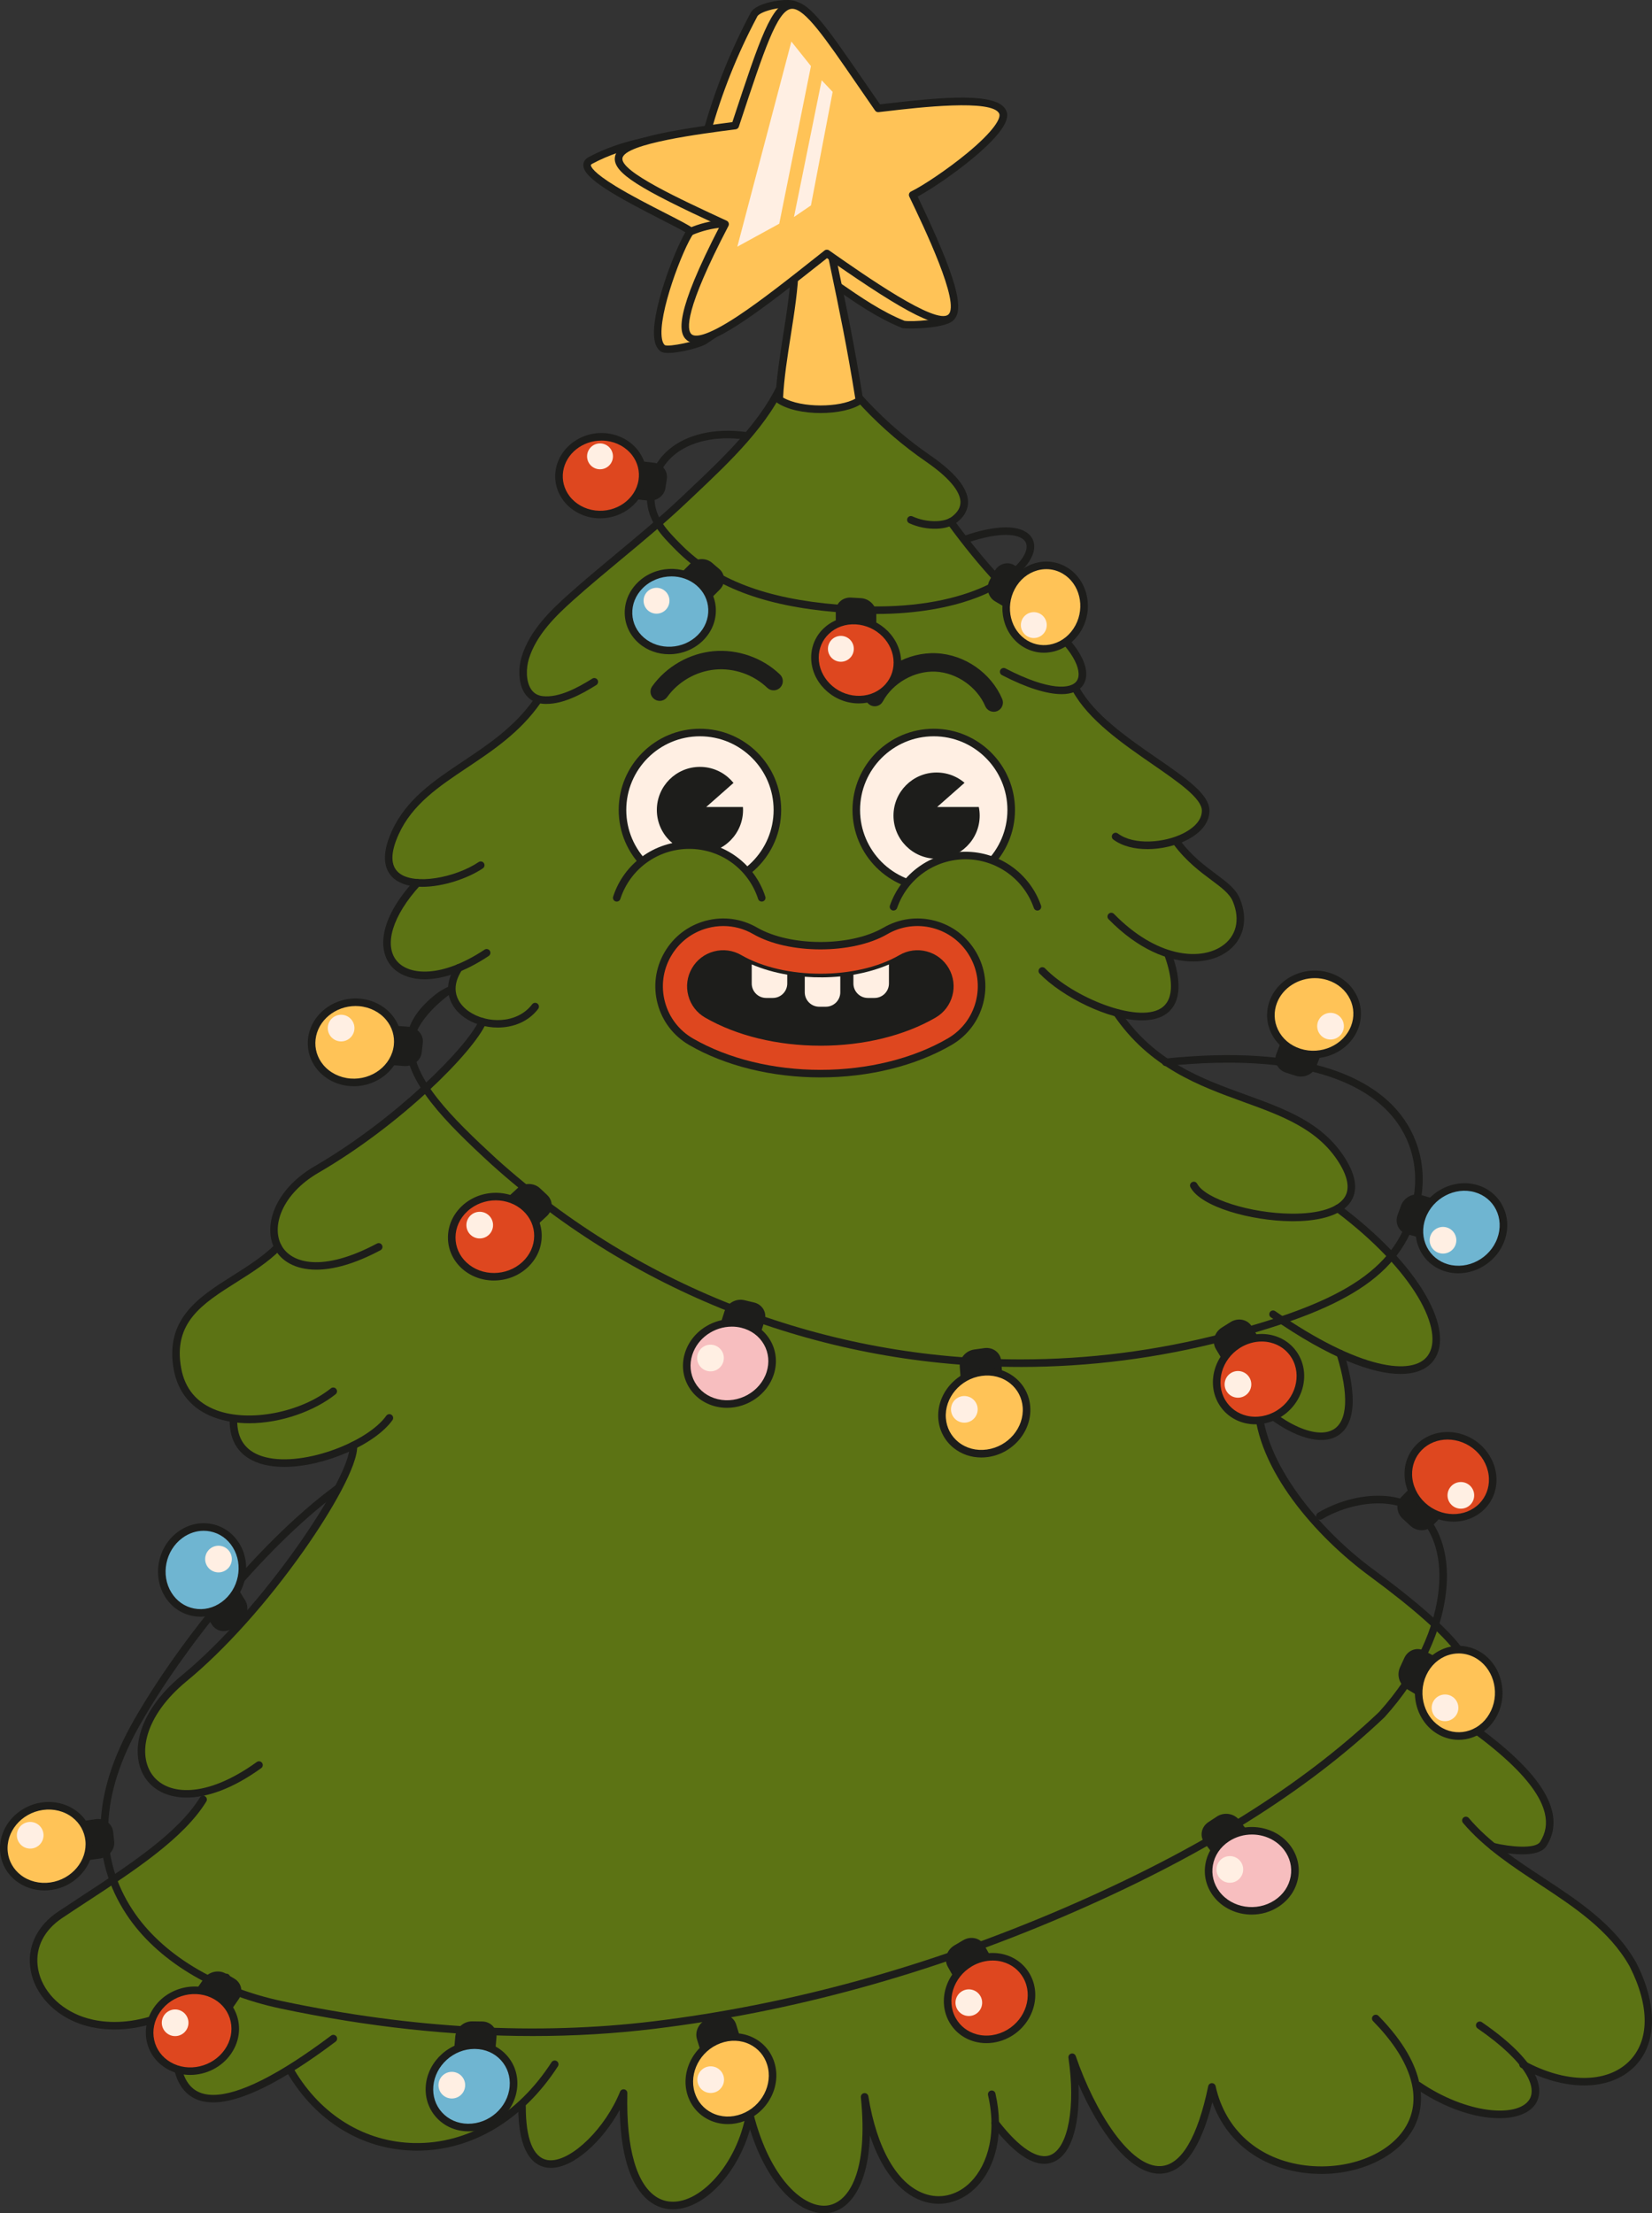 <?xml version="1.0" encoding="UTF-8"?>
<svg id="Calque_2" data-name="Calque 2" xmlns="http://www.w3.org/2000/svg" viewBox="0 0 982.36 1316.14">
  <rect x="0" y="0" width="982.36" height="1316.14" fill="#333333" stroke="none"/>
  <defs>
    <style>
      .cls-1 {
        fill: none;
      }

      .cls-1, .cls-2, .cls-3, .cls-4, .cls-5, .cls-6, .cls-7, .cls-8 {
        stroke-width: 0px;
      }

      .cls-2 {
        fill: #f7bebf;
      }

      .cls-3 {
        fill: #5c7314;
      }

      .cls-4 {
        fill: #6fb5d1;
      }

      .cls-5 {
        fill: #1d1d1b;
      }

      .cls-6 {
        fill: #de471f;
      }

      .cls-7 {
        fill: #ffefe3;
      }

      .cls-8 {
        fill: #ffc357;
      }
    </style>
  </defs>
  <g id="_ÎÓÈ_1" data-name="—ÎÓÈ_1">
    <g>
      <g>
        <path class="cls-3" d="m971.51,1167.97c-12.52-22.19-33.92-36.27-54.61-49.87-7.68-5.05-14.58-9.64-21.35-14.65-.63-.47-.86-1.3-.57-2.03.29-.73,1.05-1.16,1.82-1.06,3.1.41,5.95.63,8.49.63,4.66,0,10.67-.73,12.87-4.18,3.73-5.85,4.8-12.3,3.18-19.2-4.54-19.27-28.87-42.01-76.59-71.54-.68-.42-.98-1.25-.73-2,.25-.76,1.01-1.26,1.78-1.17,16.13,1.39,25.07-.64,27.36-6.21,4.11-10.03-15.19-30.86-57.37-61.91-28.09-20.68-62.43-57.81-66.76-94.41-.08-.7.27-1.38.89-1.71.62-.34,1.38-.26,1.92.19,12.04,10.01,24.37,15.75,33.83,15.75,3.16,0,5.94-.64,8.26-1.91,6.71-3.67,13.01-14.13,4.97-43.15-.18-.64.03-1.32.52-1.75.49-.43,1.2-.54,1.8-.29,12.25,5.2,22.86,7.84,31.53,7.84,8.55,0,14.96-2.61,18.52-7.54,10.6-14.68-4.33-50.41-52.9-87.73-.42-.32-.67-.82-.67-1.35,0-.53.24-1.03.65-1.36,1.71-1.35,3.05-2.89,4-4.58,3.3-5.87,2.03-13.56-3.76-22.86-13-20.87-34.96-28.84-58.21-37.28-25.52-9.26-51.91-18.84-72.3-45.77-.43-.57-.46-1.33-.09-1.94.37-.6,1.08-.92,1.77-.79,9.95,1.82,17.02.97,21.95-2.07,7.9-4.89,9.48-15.66,4.58-31.17-.19-.59-.04-1.23.38-1.69.42-.46,1.06-.64,1.66-.5,11.38,2.71,22.15,1.32,29.64-3.62,9.79-6.47,12.74-17.99,7.72-30.07-2.23-5.37-7.53-9.31-13.66-13.88-6.1-4.54-13.69-10.19-20.7-19.11-.33-.43-.45-.98-.31-1.5.14-.52.51-.95,1.01-1.15.97-.4,1.92-.82,2.82-1.27,8.15-4.09,12.64-9.77,12.64-16,0-8.79-13.37-18.02-30.29-29.7-17.36-11.99-37.03-25.57-46.48-42.05-.41-.71-.26-1.61.37-2.15.7-.6,1.26-1.25,1.72-1.99,5.17-8.29-4-23.87-21.81-37.05-16.86-12.48-34.96-31.72-53.78-57.18-.27-.37-.39-.83-.32-1.29.07-.45.32-.86.7-1.13.04-.03.3-.19.35-.22,4.13-3.24,6.12-6.95,5.99-11.07-.24-7.52-7.53-16.27-21.66-26.01-13.44-9.26-25.95-19.99-37.17-31.88-1.55-1.64-3.04-3.31-4.52-4.98-3.19-3.58-6.49-7.29-10.26-10.5-1.22-1.04-2.4-2.19-3.59-3.35-4.16-4.06-8.38-8.17-14.6-8.42h-.45c-9.49,0-15.88,11.9-15.95,12.02-10.21,25.32-33.94,47.73-54.87,67.49l-4.44,4.19c-12.31,11.67-25.57,22.69-38.4,33.35-9.62,7.99-19.46,16.17-28.83,24.55-10.8,9.66-22.72,21.24-27.37,36.33-1.86,6.03-2.07,14.65,1.62,20.28,1.06,1.62,2.47,2.93,4.17,3.88.43.24.73.65.84,1.13.11.48,0,.98-.29,1.38-11.78,16.3-27.09,26.53-41.9,36.41-17.13,11.44-33.31,22.24-41.75,40.82-5.47,12.05-5.21,21.09.77,26.15,2.2,1.86,5.14,3.17,8.73,3.9.6.12,1.09.55,1.29,1.12.2.58.08,1.21-.31,1.68-18.4,21.62-17.77,37.72-11.04,45.57,6.29,7.35,18.78,9.38,33.7,4.6.63-.21,1.33-.02,1.79.47.45.49.58,1.2.33,1.82-5.33,13.08,4.21,21.16,7.27,23.33,2.11,1.49,4.56,2.74,7.29,3.72.48.17.85.54,1.03,1.01.18.47.14,1-.1,1.44-9.52,17.27-49.64,57.54-97.25,85.19-22.49,13.06-29.06,33.1-23.84,45.32.28.66.12,1.42-.39,1.92-7.31,6.99-16.38,12.71-24.38,17.76-19.54,12.33-39.74,25.08-34.36,54.25,2.4,13.01,10.28,22.36,22.8,27.02,2.75,1.03,5.72,1.82,9.08,2.41.81.15,1.41.85,1.42,1.67.14,11.86,5.71,19.67,16.54,23.23,4.09,1.34,8.86,2.03,14.19,2.03,11.48,0,25.26-3.26,37.82-8.93.58-.26,1.26-.18,1.77.22.5.39.75,1.04.63,1.66-4.29,23.06-52.8,95.23-100,134-26.87,22.08-30.69,46.93-20.57,60.07,6.13,7.96,17.2,11.32,30.86,8.79.86-.16,1.7.35,1.96,1.18.26.83-.15,1.73-.95,2.08-.08.03-.21.1-.26.17-13.13,21.37-42.15,40.37-70.23,58.76l-.31.2c-4.88,3.2-9.7,6.35-14.35,9.48-11.3,7.57-17.07,18.77-15.85,30.71,1.41,13.74,11.55,26.06,26.47,32.14,4.53,1.85,12.04,4.05,22.05,4.05,11.13,0,22.82-2.74,34.74-8.15.57-.25,1.24-.18,1.74.19.5.38.76.99.67,1.61-3.62,25.86-.16,41.29,10.58,47.18,10.9,5.97,29.46,1.19,54.61-14.01.39-.24.86-.31,1.31-.2.44.11.83.39,1.06.79,16.58,27.77,43.39,44.03,73.54,44.62,21.76.38,42.84-7.43,60.77-22.64.51-.43,1.21-.53,1.81-.26.6.27,1,.86,1.02,1.53.5,18.73,5.63,29.57,14.86,31.37,13.49,2.62,32.07-14.88,42.24-33.33.37-.68,1.15-1.03,1.92-.84.75.18,1.29.85,1.31,1.63.69,30.14,8.32,49.93,21.49,55.71,9.69,4.25,21.61.63,32.48-9.83,8.98-8.65,16.11-21.04,20.06-34.89.21-.73.87-1.24,1.63-1.25h.02c.75,0,1.42.49,1.64,1.21,11.34,36.43,31.73,51.02,45.53,48.59,13.16-2.31,21.56-18.87,22.47-44.3.03-.83.65-1.52,1.48-1.64.81-.11,1.61.37,1.87,1.16,7.07,21.41,18.64,35.11,32.59,38.58,11.45,2.85,23.07-1.77,31.08-12.37,3.78-5,8.5-13.76,9.58-27.08.06-.69.52-1.29,1.19-1.5.66-.21,1.39,0,1.84.53,12.19,14.4,22.52,19.93,30.69,16.45,9.56-4.08,14.7-20.71,13.74-44.49-.03-.83.53-1.56,1.33-1.75.82-.18,1.63.23,1.96.99,11.24,25.97,29.66,53.37,47.6,52.11,12.37-.78,22.03-14.64,28.71-41.21.18-.73.83-1.26,1.59-1.3.8,0,1.45.43,1.7,1.14,8.18,22.9,27.7,37.83,53.55,40.96,3.17.39,6.41.58,9.61.58,24.21,0,45.92-11.03,54.01-27.45,2.01-4.08,4.24-10.8,3.41-19.61-.06-.65.26-1.29.82-1.63.56-.35,1.26-.34,1.82.02,15.39,9.88,32.07,15.54,45.77,15.54,9.45,0,16.75-2.74,20.03-7.52,2-2.92,3.57-8.08-.34-16.03-.32-.65-.2-1.42.3-1.94.5-.52,1.26-.67,1.93-.4,9.77,4.19,19.65,6.41,28.56,6.41,11.62,0,21.45-3.59,28.43-10.37,13.24-12.89,13.66-35.35,1.1-60.07Z"/>
        <g>
          <path class="cls-5" d="m325.01,418.6c-.94,0-1.87-.05-2.8-.15-4.34-.49-7.86-2.62-10.19-6.17-4-6.1-3.8-15.31-1.83-21.73,4.77-15.52,16.88-27.29,27.86-37.1,9.44-8.44,19.33-16.65,28.89-24.6,12.81-10.64,26.05-21.64,38.31-33.27,1.46-1.38,2.94-2.78,4.44-4.2,20.8-19.64,44.38-41.9,54.52-67.02.03-.08.07-.15.1-.22.29-.54,7.17-13.14,17.88-12.72,6.88.27,11.53,4.81,15.64,8.82,1.23,1.2,2.39,2.33,3.59,3.35,3.85,3.27,7.19,7.03,10.43,10.66,1.46,1.63,2.96,3.32,4.49,4.94,11.15,11.81,23.56,22.46,36.89,31.65,14.6,10.06,22.14,19.26,22.4,27.36.15,4.69-2.06,8.87-6.57,12.42-2.97,2.34-7.01,3.62-11.99,3.79-5.6.19-11.25-.93-16.35-3.25-1.13-.51-1.63-1.85-1.12-2.98.52-1.13,1.85-1.63,2.98-1.12,4.47,2.03,9.43,3.02,14.33,2.85,4.01-.14,7.16-1.09,9.36-2.83,3.37-2.66,4.96-5.52,4.86-8.74-.15-4.53-3.81-12.33-20.45-23.8-13.6-9.37-26.25-20.22-37.61-32.27-1.57-1.67-3.1-3.38-4.58-5.04-3.28-3.68-6.37-7.15-9.98-10.23-1.32-1.12-2.59-2.36-3.82-3.56-3.86-3.77-7.52-7.34-12.67-7.54-7.51-.3-13.09,9.2-13.69,10.26-10.53,25.98-34.44,48.56-55.55,68.48-1.5,1.42-2.98,2.81-4.44,4.19-12.36,11.73-25.66,22.78-38.53,33.46-9.53,7.92-19.39,16.11-28.77,24.49-10.52,9.41-22.12,20.66-26.56,35.07-1.61,5.24-1.89,13.08,1.29,17.94,1.59,2.43,3.92,3.83,6.92,4.17,9.68,1.08,20.86-4.99,29.51-10.41,1.05-.66,2.44-.34,3.1.71.66,1.05.34,2.44-.71,3.1-8.5,5.32-19.33,11.22-29.6,11.22Z"/>
          <path class="cls-5" d="m251.06,527.36c-6.68,0-12.72-1.44-16.86-4.95-4.62-3.91-8.58-11.97-1.22-28.16,8.64-19.02,25.02-29.96,42.35-41.54,15.14-10.11,30.79-20.56,42.4-37.23.71-1.02,2.11-1.27,3.13-.56,1.02.71,1.27,2.11.56,3.13-12.1,17.36-28.11,28.06-43.59,38.4-16.79,11.21-32.64,21.8-40.75,39.66-4.97,10.94-4.96,18.64.03,22.87,9.07,7.68,33.7,2.94,47.5-6.34,1.03-.69,2.43-.42,3.12.61.69,1.03.42,2.43-.61,3.12-8.88,5.97-23.6,10.99-36.06,10.99Z"/>
          <path class="cls-5" d="m252.52,582.32c-8.92,0-15.75-3.03-19.86-7.83-7.68-8.97-8.07-27.08,13.86-51.02.84-.92,2.26-.98,3.18-.14.92.84.98,2.26.14,3.18-16.43,17.94-21.83,35.63-13.76,45.06,7.3,8.52,26.7,10.01,52.04-6.85,1.03-.69,2.43-.41,3.12.63.69,1.03.41,2.43-.63,3.12-14.84,9.88-27.85,13.86-38.09,13.86Z"/>
          <path class="cls-5" d="m295.98,611.04c-7.25,0-14.46-2.17-19.94-6.06-8.32-5.9-14.01-17.07-5.02-30.72.68-1.04,2.08-1.32,3.12-.64,1.04.68,1.32,2.08.64,3.12-8.85,13.43-.25,21.66,3.86,24.57,10.65,7.55,28.8,7.73,37.8-4.09.75-.99,2.17-1.18,3.15-.43.99.75,1.18,2.16.43,3.15-5.86,7.7-14.98,11.1-24.04,11.1Z"/>
          <path class="cls-5" d="m188.07,755.01c-12.67,0-20.76-5.3-24.54-12.08-7.39-13.27-.58-35.4,23.62-49.45,48.06-27.92,90.66-70.72,97.74-86.78.5-1.14,1.83-1.65,2.97-1.15,1.14.5,1.65,1.83,1.15,2.97-7.5,16.99-50.03,60.05-99.6,88.85-21.8,12.66-28.28,32-21.95,43.37,5.73,10.3,24.02,16.15,56.67-1.25,1.1-.58,2.46-.17,3.04.93.58,1.1.17,2.46-.93,3.04-15.59,8.31-28.28,11.55-38.18,11.55Z"/>
          <path class="cls-5" d="m148.18,846.34c-7.29,0-14.43-1.08-20.95-3.51-13.11-4.89-21.37-14.68-23.89-28.31-5.58-30.31,15.12-43.37,35.13-56.01,8.82-5.57,17.95-11.33,25.24-18.61.88-.88,2.3-.88,3.18,0,.88.88.88,2.3,0,3.18-7.65,7.64-16.99,13.54-26.02,19.24-20.46,12.92-38.14,24.07-33.11,51.39,2.24,12.16,9.32,20.55,21.03,24.91,19.44,7.25,49.93,1.4,67.96-13.04.97-.78,2.39-.62,3.16.35.78.97.62,2.39-.35,3.16-12.33,9.88-32.35,17.25-51.4,17.25Z"/>
          <path class="cls-5" d="m169.06,872.29c-5.3,0-10.3-.66-14.73-2.11-11.83-3.88-17.98-12.84-17.77-25.9.02-1.24,1.06-2.23,2.29-2.21,1.24.02,2.23,1.04,2.21,2.29-.18,11.05,4.76,18.3,14.67,21.55,22.26,7.31,62.45-7.85,73.97-24.03.72-1.01,2.13-1.25,3.14-.53,1.01.72,1.25,2.13.53,3.14-10.2,14.34-40.32,27.8-64.31,27.81Z"/>
          <path class="cls-5" d="m110.97,1068.93c-10.64,0-18.76-3.99-23.62-10.3-10.62-13.79-6.87-39.67,20.84-62.43,48.45-39.79,100.86-118.47,99.71-136.51-.08-1.24.86-2.31,2.1-2.39,1.25-.08,2.31.86,2.39,2.1.76,11.84-15.84,40.04-31.62,62.48-21.73,30.89-47.14,59.24-69.72,77.79-25.5,20.95-29.43,44.13-20.13,56.21,8.98,11.67,31.56,13.69,61.77-8.09,1.01-.73,2.41-.5,3.14.51.73,1.01.5,2.41-.51,3.14-17.27,12.45-32.4,17.48-44.35,17.48Z"/>
          <path class="cls-5" d="m68.09,1206.86c-10.29,0-18.02-2.27-22.69-4.18-15.5-6.32-26.05-19.17-27.52-33.55-1.29-12.59,4.76-24.37,16.6-32.3,4.76-3.19,9.57-6.34,14.66-9.68,27.92-18.28,56.79-37.19,69.72-58.23.65-1.06,2.04-1.39,3.09-.74,1.06.65,1.39,2.04.74,3.09-13.46,21.9-42.75,41.09-71.09,59.64-5.08,3.33-9.89,6.47-14.62,9.65-10.56,7.08-15.76,17.07-14.63,28.11,1.3,12.72,10.78,24.15,24.74,29.84,11.49,4.68,42.87,11.68,86.07-24.35.95-.8,2.37-.67,3.17.29.8.95.67,2.37-.29,3.17-27.88,23.25-51.28,29.23-67.96,29.23Z"/>
          <path class="cls-5" d="m126.73,1250.2c-4.84,0-8.99-1.04-12.45-3.13-11.44-6.92-14.75-24.17-10.1-52.73.2-1.23,1.35-2.06,2.58-1.86,1.23.2,2.06,1.36,1.86,2.58-4.26,26.18-1.57,42.38,7.99,48.16,2.78,1.68,6.2,2.52,10.22,2.52,15.2,0,39.04-11.95,70.04-35.26.99-.75,2.4-.55,3.15.45.75.99.55,2.4-.45,3.15-31.98,24.04-56.38,36.12-72.85,36.13Z"/>
          <path class="cls-5" d="m248.02,1278.9c-.57,0-1.14,0-1.71-.02-30.91-.6-58.31-17.29-75.19-45.79-.63-1.07-.28-2.45.79-3.08,1.07-.63,2.45-.28,3.08.79,16.06,27.13,42.09,43.01,71.4,43.58,31.71.61,61.45-16.9,81.58-48.06.67-1.04,2.07-1.34,3.11-.67,1.04.67,1.34,2.07.67,3.11-20.63,31.94-51.07,50.14-83.73,50.14Z"/>
          <path class="cls-5" d="m400.17,1313.79c-4.02,0-7.85-1.01-11.35-3.03-9.05-5.23-19.51-19.28-20.28-56.12-10.08,18.3-27.15,34.49-40.95,34.5-1.06,0-2.11-.1-3.13-.29-7.46-1.45-16.34-8.92-16.3-36.25,0-1.24,1.01-2.25,2.25-2.25h0c1.24,0,2.25,1.01,2.25,2.25-.03,19.2,4.34,30.21,12.66,31.83.71.14,1.44.2,2.2.2,12.82,0,32.46-19.14,41.2-40.81.41-1.01,1.48-1.58,2.54-1.36,1.07.22,1.82,1.17,1.79,2.26-.79,32.91,5.6,54.98,18,62.15,6.54,3.78,14.72,3.08,23.02-1.97,16.39-9.96,32.25-36.14,30.83-66.89-.06-1.24.9-2.29,2.14-2.35,1.23-.06,2.29.9,2.35,2.14,1.49,32.5-15.47,60.29-32.99,70.94-5.52,3.36-11.05,5.05-16.26,5.05Z"/>
          <path class="cls-5" d="m489.97,1316.14c-16.27,0-36.49-19.12-46.33-58.24-.3-1.21.43-2.43,1.63-2.73,1.21-.3,2.43.43,2.73,1.63,9.77,38.84,30.29,57.13,44.63,54.61,12.26-2.15,23.77-20.17,19.28-64.26-.12-1.21.74-2.3,1.95-2.46,1.21-.16,2.32.67,2.51,1.88,4.97,31.04,17.12,52.15,33.34,57.93,8.99,3.2,18.49,1.17,26.06-5.58,9.62-8.57,17.76-27,11.76-53.04-.28-1.21.48-2.42,1.69-2.7,1.21-.28,2.42.48,2.7,1.69,5.39,23.39.35,45.39-13.15,57.41-8.84,7.87-19.98,10.22-30.57,6.45-13.37-4.76-24.15-18.56-30.91-38.97-1.06,30.62-12.23,44.03-23.88,46.08-1.12.2-2.27.3-3.44.3Z"/>
          <path class="cls-5" d="m785.69,1292.73c-3.24,0-6.53-.19-9.82-.59-26.64-3.23-46.63-18.74-54.96-42.12-6.88,27.41-17.05,41.71-30.26,42.54-.39.02-.78.04-1.17.04-17.79,0-36.04-25.26-48.14-53.22.87,21.35-3.11,41.22-14.77,46.19-9.85,4.2-22.14-3.08-36.52-21.66-.76-.98-.58-2.4.4-3.16s2.4-.58,3.16.4c12.6,16.28,23.68,23.48,31.2,20.28,10.42-4.44,14.84-28.73,10.53-57.74-.17-1.15.56-2.24,1.69-2.52,1.13-.28,2.28.36,2.66,1.46,11.43,33.38,32.53,66.57,50.68,65.44,12.08-.76,21.8-17.19,28.09-47.53.22-1.04,1.13-1.79,2.19-1.79,1.08,0,1.98.73,2.21,1.77,5.75,26.16,25.77,43.8,53.55,47.17,26.41,3.2,51.97-7.45,60.77-25.33,8.33-16.91.99-38.39-20.69-60.48-.87-.89-.86-2.31.03-3.18.89-.87,2.31-.86,3.18.03,31.19,31.79,26.87,54.76,21.51,65.62-8.5,17.26-30.95,28.4-55.54,28.4Z"/>
          <path class="cls-5" d="m891.51,1259.6c-13.66,0-31.61-5.41-49.51-17.6-1.03-.7-1.29-2.1-.59-3.13.7-1.03,2.1-1.29,3.13-.59,27.61,18.8,57.45,21.08,64.7,10.51,4.83-7.05-.67-21.93-30.6-42.59-1.02-.71-1.28-2.11-.57-3.13.71-1.02,2.11-1.28,3.13-.57,39.96,27.59,35.52,43.34,31.75,48.84-3.65,5.33-11.38,8.27-21.44,8.27Z"/>
          <path class="cls-5" d="m941.98,1240.12c-11.58,0-24.52-3.49-37.39-10.47-1.09-.59-1.5-1.96-.9-3.05.59-1.09,1.96-1.5,3.05-.9,24.2,13.14,48.43,13.28,61.72.34,12.51-12.18,12.73-32.86.59-56.75-12.14-21.54-33.26-35.43-53.68-48.86-16.14-10.62-32.83-21.6-45.4-36.43-.8-.95-.69-2.37.26-3.17.95-.8,2.37-.69,3.17.26,12.15,14.34,28.56,25.14,44.44,35.58,20.87,13.73,42.45,27.92,55.17,50.5,12.95,25.47,12.4,48.66-1.42,62.1-7.43,7.23-17.82,10.86-29.62,10.86Z"/>
          <path class="cls-5" d="m905.29,1102.69c-7.57,0-15.57-1.78-18.03-2.38-1.21-.29-1.95-1.51-1.66-2.72.29-1.21,1.5-1.95,2.72-1.66,9.74,2.35,24.71,3.71,27.49-.64,3.36-5.26,4.28-10.84,2.81-17.06-4.55-19.31-32.07-43.9-84.14-75.16-.92-.55-1.32-1.67-.96-2.68.36-1.01,1.38-1.63,2.44-1.47,27.33,3.93,33.41-.38,34.61-3.3,1.61-3.94-.66-17.54-56.44-58.6-30.85-22.71-67.26-63.11-68.33-102.23-.03-1.24.95-2.28,2.19-2.31,1.27-.04,2.28.95,2.31,2.19.96,35.09,34.09,74.88,66.5,98.73,19.82,14.59,34.82,27.12,44.59,37.27,11.46,11.9,15.83,20.62,13.35,26.66-2.61,6.38-11.95,8.74-29.13,7.26,48.1,29.76,72.76,52.94,77.4,72.62,1.73,7.36.59,14.26-3.4,20.51-2.44,3.83-8.24,4.97-14.31,4.97Z"/>
          <path class="cls-5" d="m785.66,856.29c-14.11,0-33.78-11.89-50.03-31.23-.8-.95-.68-2.37.28-3.17.95-.8,2.37-.68,3.17.28,18.49,22.02,42,34.34,53.51,28.06,8.88-4.85,9.69-20.68,2.27-44.58-.37-1.19.3-2.45,1.48-2.82,1.19-.37,2.45.3,2.82,1.48,10.4,33.54,3.34,45.63-4.42,49.87-2.62,1.43-5.69,2.12-9.08,2.12Z"/>
          <path class="cls-5" d="m768.86,726.21c-.35,0-.68,0-1.01,0-23.85-.24-53.63-8.4-59.94-20.18-.59-1.1-.18-2.46.92-3.05,1.1-.59,2.46-.18,3.05.92,4.87,9.08,31.57,17.57,56.02,17.81,16.57.17,28.24-3.59,32.01-10.31,2.76-4.91,1.52-11.65-3.7-20.02-12.48-20.05-34.01-27.86-56.8-36.13-26.19-9.5-55.88-20.28-77.14-51.65-.7-1.03-.43-2.43.6-3.12,1.03-.7,2.43-.43,3.12.6,20.44,30.17,48.15,40.22,74.94,49.95,23.54,8.54,45.78,16.61,59.08,37.98,6.15,9.87,7.43,18.15,3.8,24.6-6.11,10.87-24.09,12.61-34.96,12.61Z"/>
          <path class="cls-5" d="m832.74,817.03c-16.31,0-41.55-9.04-77.01-33.66-1.02-.71-1.27-2.11-.56-3.13.71-1.02,2.11-1.27,3.13-.56,50.52,35.08,81.96,38.58,90.71,26.47,10.26-14.2-7.43-50.17-54.8-85.77-.99-.75-1.19-2.16-.45-3.15.75-.99,2.16-1.19,3.15-.45,23.2,17.44,40.77,35.86,50.8,53.28,9.42,16.35,11.17,30.1,4.95,38.72-3.64,5.04-10.19,8.25-19.91,8.25Z"/>
          <path class="cls-5" d="m631.23,412.77c-8.78,0-20.98-3.82-35.42-11.31-1.1-.57-1.53-1.93-.96-3.03.57-1.1,1.93-1.53,3.03-.96,26.23,13.62,39.31,12.41,42.54,7.24,3.72-5.95-3.16-20.05-21.11-33.33-17.55-12.99-36.33-33.09-55.82-59.73-.73-1-.52-2.41.49-3.14,1-.73,2.41-.52,3.14.49,19.22,26.28,37.68,46.05,54.87,58.77,18.84,13.95,27.99,30.12,22.25,39.33-2.38,3.8-6.85,5.68-13.01,5.68Z"/>
          <path class="cls-5" d="m682.26,504.93c-7.56,0-14.87-1.71-20.21-5.68-1-.74-1.2-2.15-.46-3.15.74-1,2.15-1.2,3.15-.46,9.64,7.17,27.67,5.55,38.85-.06,4.15-2.08,11.1-6.61,11.1-13.51,0-7.33-14.13-17.08-29.09-27.41-17.95-12.39-38.29-26.43-47.82-43.84-.6-1.09-.2-2.46.89-3.05,1.09-.6,2.46-.2,3.05.89,9.02,16.47,28.9,30.19,46.43,42.3,17.34,11.97,31.04,21.43,31.04,31.12,0,6.9-4.82,13.13-13.58,17.53-6.59,3.31-15.11,5.33-23.34,5.33Z"/>
          <path class="cls-5" d="m709.59,571.77c-14.56,0-32.73-7.1-50.39-25.17-.87-.89-.85-2.31.04-3.18.89-.87,2.31-.85,3.18.04,25.13,25.7,50.79,28,64,19.27,8.73-5.77,11.23-15.74,6.69-26.67-1.94-4.66-6.71-8.22-12.76-12.72-6.64-4.94-14.9-11.09-22.41-21.12-.75-.99-.54-2.4.45-3.15,1-.75,2.41-.54,3.15.45,7.12,9.5,14.75,15.19,21.49,20.2,6.34,4.72,11.82,8.8,14.23,14.6,5.36,12.89,2.15,25.21-8.36,32.15-5.05,3.34-11.69,5.29-19.31,5.29Z"/>
          <path class="cls-5" d="m678.99,606.77c-19.68,0-47.45-14.06-60.79-27.81-.87-.89-.84-2.32.05-3.18.89-.87,2.32-.84,3.18.05,16.84,17.35,54.64,32.6,68.79,23.84,9.02-5.58,6.36-19.71,2.54-30.58-.41-1.17.2-2.46,1.38-2.87,1.17-.41,2.46.2,2.87,1.38,7.92,22.51,1.97,31.95-4.41,35.9-3.67,2.27-8.35,3.27-13.6,3.27Z"/>
        </g>
      </g>
      <g>
        <g>
          <g>
            <path class="cls-8" d="m473.18,3.27c-3.73-2.74-23.02.38-25.02,5.81-11.84,22.28-21.18,45.7-27.83,69.77-23.97,2.43-48.44,5.4-69.31,16.6-13.95,7.93,52.33,36.27,59.57,42.03-6.93,9.84-27.22,62.32-16.38,69.71,3.7,1.96,20.99-2.26,24.49-4.51,23.9-15.41,34.15-30.08,56.13-47.78,21.18,12.11,39.79,29.03,62.42,38.07,4.59.78,25.99-.5,28.2-4.31,2.09-3.62-76.19-166.73-92.28-185.38Z"/>
            <path class="cls-5" d="m397.45,209.9c-1.82,0-3.32-.22-4.28-.73-.07-.04-.14-.08-.21-.13-1.91-1.31-3.17-3.56-3.74-6.69-2.8-15.45,11.6-52.67,18.32-64.22-2.81-1.69-8.08-4.39-13.99-7.41-26.34-13.48-46.51-24.42-46.69-32.4-.03-1.14.34-3.29,3.06-4.84,20.37-10.93,43.17-14.11,68.66-16.73,6.64-23.63,15.9-46.71,27.53-68.62,1.04-2.56,4.22-4.66,9.45-6.23,5.76-1.74,15.44-3.02,18.95-.45.14.1.26.22.37.34,10.54,12.22,43.44,78.72,53.28,98.81,10.49,21.44,20.73,43.03,28.08,59.24,12.52,27.6,11.92,28.63,11.17,29.92-3.32,5.75-27.42,5.94-30.52,5.4-.16-.03-.31-.07-.46-.13-14.23-5.68-27.01-14.51-39.37-23.04-7.12-4.92-14.47-9.99-22-14.39-8.14,6.64-14.66,12.86-20.99,18.89-10.08,9.61-19.6,18.69-34.14,28.06-2.95,1.9-15.23,5.33-22.48,5.33Zm-2.07-4.65c2.82,1.18,18.8-2.33,22.11-4.46,14.18-9.14,23.55-18.08,33.47-27.54,6.7-6.38,13.62-12.99,22.47-20.11.72-.58,1.72-.66,2.53-.2,8.17,4.67,16.04,10.11,23.66,15.37,12.09,8.35,24.58,16.97,38.25,22.47,5.18.76,21.86-.77,25.25-2.95-1.64-6.2-17.55-41.53-40.23-87.75-24.82-50.59-44.37-86.9-51.2-95.09-1.53-.75-8.21-.77-14.82,1.23-4.66,1.4-6.33,2.95-6.59,3.64-.04.1-.08.19-.13.28-11.75,22.11-21.05,45.43-27.64,69.31-.25.89-1.02,1.55-1.94,1.64-25.63,2.59-48.47,5.61-68.47,16.34-.74.42-.74.71-.74.8.02.83,1.14,4.19,14.83,12.55,8.98,5.48,20.3,11.28,29.4,15.93,8.29,4.24,14.28,7.31,16.41,9,.93.74,1.12,2.08.44,3.06-6.35,9.02-21.42,48.34-18.8,62.78.23,1.26.71,2.91,1.74,3.7Z"/>
          </g>
          <g>
            <path class="cls-8" d="m463.38,237.66c12.01,8,38.67,7.04,47.69.52-5.57-35.1-10.73-58.78-17.2-89.79-.51-2.45-1.11-5.04-2.97-6.85-3.89-3.81-11.34-1.88-14.6,2.41s-3.51,9.88-3.64,15.12c-.63,24.53-8.35,54.06-9.28,78.58Z"/>
            <path class="cls-5" d="m487.92,245.62c-9.6,0-19.49-1.9-25.79-6.09-.65-.43-1.03-1.18-1-1.96.46-12.09,2.57-25.54,4.62-38.55,2.13-13.56,4.34-27.58,4.66-40,.13-5.09.29-11.41,4.1-16.43,2.27-2.99,6.11-5.02,10.04-5.31,3.13-.23,5.95.71,7.93,2.65,2.42,2.37,3.1,5.62,3.59,8l1.98,9.45c5.5,26.26,10.25,48.94,15.24,80.44.13.84-.22,1.68-.9,2.18-4.98,3.6-14.57,5.62-24.47,5.62Zm-22.24-9.18c11.08,6.39,33.87,5.85,42.93.64-4.9-30.64-9.57-52.98-14.97-78.78l-1.98-9.46c-.49-2.35-1-4.39-2.34-5.7-1.34-1.31-3.16-1.47-4.45-1.38-2.59.19-5.32,1.61-6.78,3.54-2.71,3.57-3.05,8.37-3.19,13.82-.32,12.71-2.55,26.88-4.71,40.58-1.95,12.41-3.97,25.22-4.52,36.72Z"/>
          </g>
          <g>
            <path class="cls-8" d="m522.22,64.44c-55.87-80.44-52.96-86.85-85.02,10.23-97.21,12.41-85.69,21.79-6.03,58.63-59.51,114.05,5.6,60.92,60.53,17.42,81.23,56.85,95.61,57.94,51.03-34.82,13.32-6.41,58.71-38.45,53.46-49.37-5.25-10.91-51.45-4.65-73.98-2.09Z"/>
            <path class="cls-5" d="m413.89,204.03c-2.21,0-4.04-.57-5.48-1.76-5.06-4.19-7.34-15.72,19.68-67.92-47.29-21.92-63.88-31.52-62.42-40.98,1.38-8.95,19.04-14.22,69.83-20.75l.47-1.42C452.04,22.54,458.69,2.4,469.79.82c10.34-1.48,20.74,13.64,43.52,46.76,3.1,4.51,6.42,9.34,9.98,14.47,1.18-.14,2.41-.28,3.69-.43,34.6-4.04,66.08-6.78,71.24,3.93,1.05,2.18,4.24,8.82-20.37,29.09-11.26,9.27-24.71,18.26-32.15,22.26,22.67,47.39,28.39,67.4,21.1,73.59-7.53,6.39-25.82-2.6-75.02-36.97l-2.39,1.89c-36.31,28.77-62.46,48.62-75.5,48.62ZM471.11,5.22c-.23,0-.46.02-.68.05-8.34,1.19-16.1,24.68-30.18,67.33l-.91,2.77c-.27.82-.99,1.42-1.85,1.53-19.75,2.52-66.01,8.42-67.36,17.16-1.23,7.96,33.83,24.17,61.99,37.2.56.26.99.73,1.19,1.32.2.58.15,1.22-.14,1.77-26.19,50.18-24.95,61.93-21.89,64.46,1.83,1.51,7.83,2.11,27.46-10.86,14.15-9.35,31.29-22.93,47.86-36.06l3.7-2.93c.78-.62,1.87-.65,2.69-.08,22.2,15.54,63.51,44.46,70.9,38.19,7.49-6.36-14.8-52.73-23.19-70.19-.54-1.12-.07-2.46,1.05-3,6.56-3.16,21.14-12.74,33.24-22.71,16.15-13.3,20.42-21.06,19.17-23.66-4.19-8.71-47.97-3.6-66.66-1.41-1.78.21-3.46.4-5.04.58-.82.09-1.63-.27-2.1-.95-3.86-5.55-7.43-10.75-10.76-15.59-19.12-27.8-30.89-44.91-38.49-44.91Z"/>
          </g>
          <path class="cls-5" d="m410.65,139.97c-.87,0-1.7-.51-2.07-1.36-.49-1.14.04-2.46,1.18-2.96,6.19-2.66,12.77-4.3,19.55-4.86,1.24-.1,2.33.82,2.43,2.05s-.82,2.33-2.05,2.43c-6.3.53-12.41,2.05-18.15,4.51-.29.12-.59.18-.89.18Z"/>
        </g>
        <polygon class="cls-7" points="470.59 24.72 438.45 146.69 463.38 133.03 482.23 39.29 470.59 24.72"/>
        <polygon class="cls-7" points="488.61 47.73 472.13 129.05 482.23 122.15 495.13 54.64 488.61 47.73"/>
      </g>
      <g>
        <g>
          <path class="cls-6" d="m578.51,567.39c-5.11-8.8-13.34-15.07-23.18-17.68-9.85-2.61-20.1-1.22-28.89,3.89-20.16,11.71-57.04,11.69-77.38-.05-8.81-5.09-19.07-6.44-28.9-3.81-9.83,2.63-18.04,8.94-23.12,17.74-5.09,8.81-6.44,19.08-3.81,28.9,2.63,9.83,8.94,18.04,17.75,23.13,21.14,12.21,48.45,18.93,76.89,18.93s55.77-6.74,76.84-18.99c8.8-5.11,15.07-13.34,17.68-23.18,2.61-9.83,1.23-20.09-3.89-28.89Z"/>
          <path class="cls-5" d="m487.88,640.69c-28.83,0-56.53-6.83-78.02-19.24-9.33-5.39-16.01-14.09-18.79-24.49-2.79-10.41-1.35-21.28,4.04-30.61,5.38-9.33,14.08-16,24.49-18.79,10.41-2.79,21.28-1.36,30.61,4.03,19.75,11.4,55.55,11.43,75.12.06,9.31-5.41,20.17-6.88,30.59-4.12,10.41,2.76,19.13,9.41,24.55,18.72h0c5.42,9.32,6.88,20.18,4.11,30.6-2.76,10.41-9.41,19.13-18.73,24.54-21.41,12.44-49.1,19.29-77.97,19.29Zm-57.79-90.02c-3.11,0-6.24.41-9.33,1.24-9.25,2.48-16.97,8.41-21.76,16.69-4.79,8.29-6.06,17.95-3.59,27.2,2.48,9.25,8.41,16.97,16.7,21.76,20.81,12.02,47.72,18.63,75.77,18.63s54.97-6.64,75.71-18.68c8.27-4.81,14.18-12.55,16.64-21.81,2.45-9.25,1.16-18.91-3.66-27.18h0c-4.81-8.28-12.56-14.18-21.81-16.64-9.26-2.45-18.91-1.15-27.18,3.66-20.75,12.05-58.7,12.03-79.63-.05-5.52-3.19-11.65-4.82-17.86-4.82Z"/>
        </g>
        <g>
          <path class="cls-5" d="m562.2,576.86c-5.33-9.18-17.1-12.29-26.28-6.96-26,15.11-70.09,15.1-96.29-.03-9.19-5.31-20.95-2.16-26.26,7.03-5.31,9.19-2.16,20.95,7.03,26.26,18.95,10.94,43.21,16.41,67.46,16.41s48.51-5.48,67.36-16.44c9.18-5.33,12.29-17.1,6.96-26.28Z"/>
          <path class="cls-5" d="m487.88,621.83c-25.56,0-49.92-5.93-68.58-16.71-4.97-2.87-8.52-7.5-10-13.04-1.48-5.54-.72-11.33,2.15-16.29,2.87-4.97,7.5-8.52,13.04-10,5.54-1.48,11.33-.72,16.29,2.15,25.58,14.77,68.64,14.78,94.03.03,4.96-2.88,10.74-3.66,16.29-2.19,5.54,1.47,10.18,5.01,13.06,9.97,5.95,10.24,2.46,23.4-7.78,29.35-18.58,10.8-42.9,16.74-68.49,16.74Zm-57.82-52.28c-1.47,0-2.96.19-4.42.59-4.38,1.17-8.04,3.98-10.31,7.91-2.27,3.93-2.87,8.5-1.7,12.88,1.17,4.38,3.98,8.04,7.91,10.3,17.99,10.39,41.55,16.11,66.33,16.11s48.33-5.73,66.23-16.13c8.09-4.7,10.85-15.11,6.15-23.2h0c-2.28-3.92-5.94-6.72-10.33-7.88-4.38-1.16-8.95-.55-12.87,1.73-26.61,15.46-71.74,15.45-98.54-.02-2.61-1.51-5.52-2.28-8.46-2.28Z"/>
        </g>
        <g>
          <path class="cls-1" d="m562.2,576.86c-5.33-9.18-17.1-12.29-26.27-6.96-2.29,1.33-4.77,2.5-7.32,3.6v11.34c0,4.74-3.85,8.59-8.59,8.59h-3.95c-4.74,0-8.59-3.85-8.59-8.59v-5.23c-2.56.43-5.17.75-7.8,1.01v9.44c0,4.74-3.85,8.59-8.59,8.59h-3.95c-4.74,0-8.59-3.85-8.59-8.59v-9.24c-3.51-.27-7-.66-10.41-1.24v5.26c0,4.74-3.85,8.59-8.59,8.59h-3.95c-4.74,0-8.59-3.85-8.59-8.59v-11.36c-2.56-1.1-5.05-2.27-7.36-3.6-9.19-5.31-20.95-2.16-26.26,7.03-5.31,9.19-2.16,20.95,7.03,26.26,18.95,10.94,43.21,16.41,67.46,16.41s48.51-5.48,67.36-16.44c9.18-5.33,12.29-17.1,6.96-26.27Z"/>
          <path class="cls-7" d="m455.6,593.44h3.95c4.74,0,8.59-3.85,8.59-8.59v-5.26c-7.52-1.27-14.67-3.34-21.13-6.1v11.36c0,4.74,3.85,8.59,8.59,8.59Z"/>
          <path class="cls-7" d="m516.07,593.44h3.95c4.74,0,8.59-3.85,8.59-8.59v-11.34c-6.45,2.78-13.6,4.84-21.13,6.11v5.23c0,4.74,3.85,8.59,8.59,8.59Z"/>
          <path class="cls-7" d="m487.14,598.66h3.95c4.74,0,8.59-3.85,8.59-8.59v-9.44c-6.98.69-14.11.74-21.13.2v9.24c0,4.74,3.85,8.59,8.59,8.59Z"/>
        </g>
      </g>
      <path class="cls-5" d="m392.29,416.77c-1.11,0-2.22-.33-3.19-1.02-2.46-1.77-3.03-5.19-1.26-7.65,8.42-11.74,22.02-19.54,36.39-20.87,14.35-1.31,29.18,3.85,39.59,13.86,2.18,2.1,2.25,5.56.16,7.75-2.1,2.19-5.57,2.25-7.75.16-8.15-7.83-19.74-11.89-31-10.84-11.25,1.04-21.9,7.14-28.49,16.33-1.07,1.49-2.75,2.29-4.46,2.29Z"/>
      <path class="cls-5" d="m592.14,423.13c-2.54.58-5.2-.72-6.26-3.19-4.9-11.51-17.06-19.96-29.57-20.54-12.48-.59-25.38,6.71-31.33,17.73-1.44,2.66-4.76,3.65-7.43,2.22-2.66-1.44-3.66-4.76-2.22-7.43,8-14.81,24.69-24.24,41.48-23.47,16.82.78,32.55,11.7,39.14,27.19,1.18,2.78-.11,6.01-2.89,7.19-.31.13-.62.23-.93.3Z"/>
      <g>
        <g>
          <circle class="cls-7" cx="416.22" cy="481.66" r="46.06"/>
          <path class="cls-5" d="m416.22,529.97c-26.64,0-48.31-21.67-48.31-48.31s21.67-48.31,48.31-48.31,48.31,21.67,48.31,48.31-21.67,48.31-48.31,48.31Zm0-92.13c-24.16,0-43.81,19.65-43.81,43.81s19.65,43.81,43.81,43.81,43.81-19.65,43.81-43.81-19.65-43.81-43.81-43.81Z"/>
        </g>
        <circle class="cls-5" cx="416.22" cy="481.66" r="25.63"/>
        <g>
          <path class="cls-3" d="m452.97,533.89c-5.9-18.19-22.96-31.35-43.11-31.35s-37.21,13.16-43.11,31.35h86.21Z"/>
          <path class="cls-5" d="m452.96,536.14c-.95,0-1.83-.61-2.14-1.56-5.78-17.82-22.24-29.79-40.97-29.79s-35.19,11.97-40.97,29.79c-.38,1.18-1.65,1.83-2.83,1.45-1.18-.38-1.83-1.65-1.45-2.83,6.38-19.68,24.56-32.9,45.25-32.9s38.87,13.22,45.25,32.9c.38,1.18-.26,2.45-1.45,2.83-.23.07-.46.11-.69.11Z"/>
        </g>
        <polygon class="cls-7" points="443.19 459.38 419.94 479.89 447.32 479.89 443.19 459.38"/>
      </g>
      <g>
        <g>
          <circle class="cls-7" cx="555.25" cy="481.66" r="46.06"/>
          <path class="cls-5" d="m555.25,529.97c-26.64,0-48.31-21.67-48.31-48.31s21.67-48.31,48.31-48.31,48.31,21.67,48.31,48.31-21.67,48.31-48.31,48.31Zm0-92.13c-24.16,0-43.81,19.65-43.81,43.81s19.65,43.81,43.81,43.81,43.81-19.65,43.81-43.81-19.65-43.81-43.81-43.81Z"/>
        </g>
        <circle class="cls-5" cx="556.94" cy="485.01" r="25.63"/>
        <g>
          <path class="cls-3" d="m616.9,539.21c-6.15-17.73-22.96-30.48-42.79-30.48s-36.63,12.75-42.79,30.48h85.58Z"/>
          <path class="cls-5" d="m531.32,541.47c-.24,0-.49-.04-.74-.13-1.17-.41-1.8-1.69-1.39-2.86,6.64-19.14,24.69-31.99,44.92-31.99s38.27,12.86,44.92,31.99c.41,1.17-.21,2.46-1.39,2.86-1.18.41-2.46-.21-2.86-1.39-6.01-17.33-22.36-28.97-40.66-28.97s-34.65,11.64-40.66,28.97c-.32.93-1.19,1.51-2.13,1.51Z"/>
        </g>
        <polygon class="cls-7" points="580.51 459.38 557.26 479.89 584.65 479.89 580.51 459.38"/>
      </g>
      <g>
        <path class="cls-5" d="m520.86,365.12c-7.12,0-14.79-.33-23-1.08-43.9-3.61-74.32-15.28-95.73-36.74l-.52-.53c-8.21-8.29-16.7-16.87-16.92-30.35.13-11.78,4.55-21.74,12.8-28.88,10.7-9.26,27.46-13.14,45.98-10.66,1.23.17,2.1,1.3,1.93,2.53-.17,1.23-1.3,2.1-2.53,1.93-17.24-2.31-32.71,1.19-42.44,9.6-7.24,6.27-11.13,15.07-11.24,25.46.19,11.61,7.68,19.18,15.61,27.2l.52.52c20.6,20.65,50.13,31.91,92.93,35.43,66.57,6.11,103.35-14.98,110.89-29.71,1.24-2.43,2.26-5.85.06-8.39-3.38-3.9-14.19-5.57-34.37,1.41-1.17.41-2.46-.22-2.86-1.39-.41-1.17.22-2.46,1.39-2.86,19.22-6.65,33.52-6.69,39.24-.11,3,3.46,3.2,8.21.54,13.39-4.82,9.41-18.18,18.66-35.71,24.73-12.01,4.16-30.74,8.49-56.57,8.49Z"/>
        <path class="cls-5" d="m607.05,812.86c-115.42,0-227.53-41.86-314.81-120.42-27.41-25.19-51.91-49.67-50.69-72.43.59-11.07,6.97-20.95,19.49-30.21,1-.74,7.37-4.41,8.11-3.41.74,1-.34,3.86-1.34,4.6-11.38,8.41-21.25,19.62-21.77,29.27-1.11,20.8,22.65,44.44,49.22,68.86,86.43,77.79,197.47,119.25,311.79,119.25,40.17,0,80.73-5.12,120.79-15.57,74-19.32,103.33-39.55,112.06-77.32,4.44-19.19-.26-38.4-12.88-52.7-15.72-17.81-51.65-37.26-133.54-28.83-1.24.13-2.34-.77-2.47-2.01-.13-1.24.77-2.34,2.01-2.47,83.8-8.63,120.96,11.73,137.37,30.33,13.59,15.4,18.65,36.06,13.89,56.69-9.18,39.73-39.36,60.83-115.31,80.66-40.43,10.55-81.39,15.72-121.93,15.72Z"/>
        <path class="cls-5" d="m844.1,896.82c-13.37-10.8-39.3-9.63-60.31,2.73-1.07.63-1.43,2.01-.8,3.08.63,1.07,2.01,1.43,3.08.8,19.16-11.27,43.41-12.63,55.2-3.11,10.53,8.5,15.8,23.95,14.46,42.39-1.82,25.08-14.48,51.83-35.66,75.33-46.76,44.37-108.44,82.67-188.56,117.11-80.33,34.52-162.1,57.01-243.03,66.84-69,8.38-143.24,4.34-220.64-12-39.29-8.29-71.67-27.98-88.85-54-20.85-31.6-19.41-68.76,4.3-110.45,25.41-44.68,72.21-103.57,116.76-137.04.16-.5.33-1,.52-1.48.67-2.07,1.42-4.12,2.28-6.12-46.68,33.03-96.79,95.51-123.47,142.43-24.61,43.28-26.01,82.02-4.15,115.15,17.82,27,51.24,47.39,91.67,55.92,51.56,10.88,101.72,16.34,149.9,16.34,24.61,0,48.71-1.42,72.21-4.28,81.36-9.88,163.54-32.48,244.27-67.17,80.65-34.66,142.78-73.27,189.94-118.04.04-.04.08-.08.12-.12,21.88-24.25,34.97-51.98,36.87-78.08,1.45-19.93-4.43-36.77-16.12-46.21Z"/>
        <g>
          <g>
            <path class="cls-5" d="m240.27,633.93l-10.36-.81c-5.25-.41-9.06-4.71-8.5-9.61l.64-5.64c.56-4.89,5.26-8.53,10.51-8.12l10.36.81c5.25.41,9.06,4.71,8.5,9.61l-.64,5.64c-.56,4.89-5.26,8.53-10.51,8.11Z"/>
            <g>
              <ellipse class="cls-8" cx="210.92" cy="619.84" rx="25.68" ry="23.81" transform="translate(-86.69 36.64) rotate(-8.24)"/>
              <path class="cls-5" d="m210.38,645.94c-.78,0-1.56-.03-2.34-.09-7.64-.6-14.68-4.18-19.33-9.81-4.32-5.24-6.28-11.79-5.53-18.46,1.62-14.3,15.35-24.95,30.61-23.75,7.64.6,14.68,4.18,19.33,9.81,4.32,5.24,6.28,11.79,5.53,18.46-1.54,13.56-13.98,23.84-28.27,23.84Zm1.06-47.7c-12.04,0-22.5,8.56-23.79,19.85-.62,5.44.99,10.8,4.53,15.08,3.88,4.7,9.78,7.68,16.21,8.19,12.87,1.01,24.43-7.86,25.79-19.77.62-5.44-.99-10.8-4.53-15.08-3.88-4.7-9.78-7.68-16.21-8.19h0c-.67-.05-1.34-.08-2-.08Z"/>
            </g>
          </g>
          <path class="cls-7" d="m210.69,610.22c.63,4.33-2.38,8.36-6.71,8.98-4.33.63-8.36-2.38-8.98-6.71s2.38-8.36,6.71-8.98c4.33-.63,8.36,2.38,8.98,6.71Z"/>
        </g>
        <g>
          <g>
            <path class="cls-5" d="m325.16,723.17l-7.47,6.9c-3.78,3.5-9.84,3.54-13.52.1l-4.24-3.97c-3.68-3.45-3.6-9.08.19-12.58l7.47-6.9c3.78-3.5,9.84-3.54,13.52-.1l4.24,3.97c3.68,3.45,3.6,9.08-.19,12.58Z"/>
            <g>
              <ellipse class="cls-6" cx="294.26" cy="735.39" rx="25.68" ry="23.81" transform="translate(-102.38 49.78) rotate(-8.24)"/>
              <path class="cls-5" d="m293.71,761.47c-7.06,0-14.06-2.48-19.37-7.44-5.16-4.83-8-11.3-7.97-18.2.02-7.1,3.04-13.79,8.48-18.83,10.98-10.15,28.62-10.26,39.32-.25,5.16,4.83,8,11.3,7.97,18.2-.02,7.1-3.04,13.79-8.48,18.82-5.54,5.12-12.77,7.69-19.96,7.69Zm1.1-47.68c-6.08,0-12.21,2.18-16.9,6.52h0c-4.52,4.18-7.02,9.7-7.04,15.53-.02,5.64,2.31,10.93,6.55,14.9,9.02,8.44,23.91,8.32,33.19-.27,4.52-4.18,7.02-9.7,7.04-15.53.02-5.64-2.31-10.93-6.55-14.9-4.46-4.17-10.35-6.25-16.29-6.25Zm-18.43,4.87h0,0Z"/>
            </g>
          </g>
          <path class="cls-7" d="m293.11,727.39c.63,4.33-2.38,8.36-6.71,8.98-4.33.63-8.36-2.38-8.98-6.71-.63-4.33,2.38-8.36,6.71-8.98,4.33-.63,8.36,2.38,8.98,6.71Z"/>
        </g>
        <g>
          <g>
            <path class="cls-5" d="m454.67,785.44l-3.04,9.52c-1.54,4.83-6.84,7.77-11.83,6.58l-5.75-1.38c-4.99-1.19-7.79-6.07-6.25-10.9l3.04-9.52c1.54-4.83,6.83-7.77,11.83-6.58l5.75,1.38c4.99,1.19,7.79,6.07,6.25,10.9Z"/>
            <g>
              <ellipse class="cls-2" cx="433.76" cy="810.78" rx="25.68" ry="23.81" transform="translate(-295.04 250.1) rotate(-24.28)"/>
              <path class="cls-5" d="m432.3,837.17c-2.17,0-4.37-.25-6.54-.77-7.15-1.71-13-6.04-16.47-12.18-3.41-6.04-4.09-13.11-1.92-19.91,4.47-14.02,19.9-22.6,34.39-19.14,7.15,1.71,13,6.04,16.47,12.18,3.41,6.04,4.09,13.11,1.92,19.91-3.8,11.91-15.52,19.91-27.85,19.91Zm2.87-48.28c-10.42,0-20.31,6.73-23.51,16.78h0c-1.79,5.6-1.23,11.4,1.55,16.33,2.85,5.04,7.68,8.6,13.6,10.02,12.25,2.93,25.28-4.31,29.05-16.13,1.79-5.6,1.23-11.4-1.55-16.34-2.85-5.04-7.68-8.6-13.6-10.02-1.84-.44-3.7-.65-5.54-.65Zm-25.66,16.1h0,0Z"/>
            </g>
          </g>
          <path class="cls-7" d="m429.73,804.29c1.8,3.99.02,8.69-3.97,10.49-3.99,1.8-8.69.02-10.49-3.97-1.8-3.99-.02-8.69,3.97-10.49,3.99-1.8,8.69-.02,10.49,3.97Z"/>
        </g>
        <g>
          <g>
            <path class="cls-5" d="m595.38,809.36l.76,9.8c.39,4.97-3.49,9.57-8.66,10.29l-5.95.82c-5.17.71-9.66-2.73-10.05-7.7l-.76-9.8c-.39-4.97,3.49-9.57,8.66-10.29l5.95-.82c5.17-.71,9.66,2.73,10.05,7.7Z"/>
            <g>
              <ellipse class="cls-8" cx="585.3" cy="840.08" rx="25.68" ry="23.81" transform="translate(-359.88 446.44) rotate(-32.52)"/>
              <path class="cls-5" d="m583.5,866.7c-6.09,0-11.82-1.97-16.46-5.7-5.31-4.28-8.53-10.42-9.07-17.28-1.12-14.46,10.16-27.92,25.15-29.99,7.54-1.04,14.8.89,20.44,5.43,5.31,4.28,8.53,10.42,9.07,17.28,1.12,14.46-10.16,27.91-25.15,29.99-1.34.18-2.66.28-3.98.28Zm-21.04-23.33c.44,5.61,3.06,10.62,7.4,14.12,4.66,3.76,10.7,5.35,17,4.48,12.67-1.75,22.22-13.05,21.28-25.18-.43-5.61-3.06-10.62-7.4-14.12-4.66-3.76-10.7-5.35-17-4.48-12.67,1.75-22.22,13.05-21.28,25.18Z"/>
            </g>
          </g>
          <circle class="cls-7" cx="573.42" cy="838.03" r="7.93" transform="translate(-368.7 1216.85) rotate(-77.52)"/>
        </g>
        <g>
          <g>
            <path class="cls-5" d="m744.35,788.75l4.97,8.32c2.52,4.22.94,9.92-3.53,12.73l-5.15,3.24c-4.47,2.81-10.13,1.67-12.65-2.55l-4.97-8.32c-2.52-4.22-.94-9.92,3.53-12.73l5.15-3.24c4.47-2.81,10.13-1.67,12.65,2.55Z"/>
            <g>
              <ellipse class="cls-6" cx="748.4" cy="820.12" rx="25.68" ry="23.81" transform="translate(-353.94 687.64) rotate(-40.76)"/>
              <path class="cls-5" d="m746.51,846.98c-2.09,0-4.16-.24-6.19-.72-6.61-1.59-12.13-5.61-15.55-11.33-7.36-12.34-2.79-29.03,10.2-37.2,6.51-4.1,14.35-5.47,21.5-3.75,6.61,1.59,12.13,5.61,15.55,11.33,7.36,12.34,2.79,29.03-10.2,37.2-4.67,2.94-10.02,4.47-15.31,4.47Zm3.76-49.24c-4.45,0-8.96,1.3-12.91,3.78-10.93,6.88-14.85,20.83-8.73,31.09,2.79,4.67,7.31,7.96,12.73,9.26,5.98,1.43,12.56.27,18.05-3.18,10.93-6.88,14.85-20.83,8.73-31.09-2.79-4.67-7.31-7.96-12.73-9.26-1.68-.4-3.41-.6-5.15-.6Z"/>
            </g>
          </g>
          <path class="cls-7" d="m742.16,818.04c2.86,3.32,2.49,8.32-.83,11.18s-8.32,2.49-11.18-.83-2.49-8.32.83-11.18,8.32-2.49,11.18.83Z"/>
        </g>
        <g>
          <g>
            <path class="cls-5" d="m845.09,710.63l9.52,2.76c4.83,1.4,7.29,6.47,5.51,11.33l-2.05,5.59c-1.78,4.86-7.14,7.66-11.97,6.26l-9.52-2.76c-4.83-1.4-7.29-6.47-5.51-11.33l2.05-5.59c1.78-4.86,7.14-7.66,11.97-6.26Z"/>
            <g>
              <ellipse class="cls-4" cx="869.03" cy="730.39" rx="25.68" ry="23.81" transform="translate(-265.5 691.38) rotate(-38.08)"/>
              <path class="cls-5" d="m867.17,757.18c-2.48,0-4.97-.34-7.42-1.05h0c-6.74-1.95-12.16-6.41-15.26-12.55-3.22-6.37-3.58-13.75-1-20.76,5.17-14.09,20.8-22.24,34.83-18.17,6.74,1.95,12.16,6.41,15.26,12.55,3.22,6.37,3.58,13.75,1,20.76-4.27,11.63-15.67,19.21-27.41,19.21Zm-6.17-5.37c11.81,3.42,24.98-3.48,29.35-15.4,2.14-5.83,1.86-11.94-.79-17.18-2.53-5.01-6.97-8.65-12.5-10.26-11.81-3.43-24.98,3.48-29.35,15.4-2.14,5.83-1.86,11.94.79,17.18,2.53,5.01,6.97,8.65,12.5,10.26h0Z"/>
            </g>
          </g>
          <path class="cls-7" d="m864.32,732.63c2.7,3.45,2.1,8.43-1.35,11.13-3.45,2.7-8.43,2.1-11.13-1.35s-2.1-8.43,1.35-11.13,8.43-2.1,11.13,1.35Z"/>
        </g>
        <g>
          <g>
            <path class="cls-5" d="m385.19,297.69l-10.01-1.2c-5.07-.61-8.59-4.93-7.86-9.65l.84-5.44c.73-4.72,5.44-8.06,10.51-7.45l10.01,1.2c5.07.61,8.59,4.93,7.86,9.65l-.84,5.44c-.73,4.72-5.44,8.06-10.51,7.45Z"/>
            <g>
              <ellipse class="cls-6" cx="357.3" cy="282.87" rx="24.91" ry="23.1" transform="translate(-27.2 38.25) rotate(-5.9)"/>
              <path class="cls-5" d="m356.92,308.24c-1.14,0-2.29-.07-3.45-.21-7.4-.89-14.1-4.64-18.39-10.3-3.99-5.26-5.64-11.71-4.64-18.16,2.15-13.83,15.91-23.64,30.68-21.87,7.4.89,14.1,4.64,18.39,10.3,3.99,5.26,5.64,11.71,4.64,18.16-1.98,12.74-13.82,22.07-27.23,22.07Zm.73-46.24c-11.23,0-21.13,7.71-22.77,18.26-.81,5.23.53,10.47,3.78,14.75,3.56,4.69,9.15,7.81,15.34,8.55,12.39,1.49,23.92-6.63,25.7-18.09.81-5.23-.53-10.47-3.78-14.75-3.56-4.69-9.15-7.81-15.34-8.55-.98-.12-1.96-.18-2.93-.18Z"/>
            </g>
          </g>
          <path class="cls-7" d="m364.36,269.95c.79,4.17-1.96,8.2-6.14,8.98-4.17.79-8.2-1.96-8.98-6.14-.79-4.17,1.96-8.2,6.14-8.98,4.17-.79,8.2,1.96,8.98,6.14Z"/>
        </g>
        <g>
          <g>
            <path class="cls-5" d="m428.03,350.57l-6.95,7c-3.52,3.55-9.39,3.84-13.1.65l-4.27-3.68c-3.71-3.19-3.86-8.65-.33-12.2l6.95-7c3.52-3.55,9.39-3.84,13.1-.65l4.27,3.67c3.71,3.19,3.86,8.65.33,12.2Z"/>
            <g>
              <ellipse class="cls-4" cx="398.58" cy="363.68" rx="24.91" ry="23.1" transform="translate(-60.41 80.03) rotate(-10.66)"/>
              <path class="cls-5" d="m397.89,389.06c-6.44,0-12.85-2.13-17.88-6.46-5.22-4.49-8.23-10.65-8.5-17.36-.27-6.9,2.38-13.52,7.47-18.64h0c10.25-10.32,27.38-11.15,38.19-1.86,5.22,4.49,8.23,10.65,8.5,17.36.27,6.9-2.38,13.52-7.47,18.64-5.48,5.51-12.92,8.32-20.31,8.32Zm1.39-46.3c-6.22,0-12.49,2.37-17.11,7.01h0c-4.2,4.22-6.39,9.66-6.17,15.3.21,5.45,2.68,10.46,6.93,14.12,9.06,7.79,23.44,7.06,32.07-1.62,4.2-4.22,6.39-9.66,6.17-15.3-.21-5.45-2.68-10.46-6.93-14.12-4.21-3.62-9.57-5.4-14.96-5.4Zm-18.7,5.43h0,0Z"/>
            </g>
          </g>
          <path class="cls-7" d="m397.96,355.81c.79,4.17-1.96,8.2-6.14,8.98-4.17.79-8.2-1.96-8.98-6.14-.79-4.17,1.96-8.2,6.14-8.98,4.17-.79,8.2,1.96,8.98,6.14Z"/>
        </g>
        <g>
          <g>
            <path class="cls-5" d="m603.1,336.08l8.14,4.81c4.13,2.44,5.53,8.06,3.13,12.56l-2.76,5.18c-2.4,4.5-7.69,6.17-11.81,3.73l-8.14-4.81c-4.13-2.44-5.53-8.06-3.13-12.56l2.76-5.18c2.4-4.5,7.69-6.17,11.81-3.73Z"/>
            <g>
              <ellipse class="cls-8" cx="621.49" cy="361.05" rx="24.91" ry="23.1" transform="translate(142.28 896.74) rotate(-78.34)"/>
              <path class="cls-5" d="m620.77,388.14c-4.21,0-8.35-1.12-12.07-3.32h0c-12.07-7.13-16.21-23.58-9.23-36.67,3.49-6.54,9.38-11.38,16.18-13.29,6.36-1.79,12.98-.93,18.63,2.41,12.07,7.13,16.21,23.58,9.23,36.67-3.49,6.54-9.38,11.38-16.18,13.29-2.17.61-4.38.91-6.56.91Zm1.42-49.69c-1.78,0-3.57.25-5.34.74-5.7,1.6-10.47,5.53-13.42,11.08-5.86,10.99-2.47,24.75,7.55,30.67h0c4.59,2.71,9.96,3.4,15.13,1.95,5.7-1.6,10.47-5.53,13.42-11.08,5.86-10.99,2.48-24.75-7.55-30.67-3.02-1.78-6.38-2.69-9.79-2.69Z"/>
            </g>
          </g>
          <path class="cls-7" d="m616.31,364.18c4.16.86,6.84,4.93,5.98,9.09-.86,4.16-4.93,6.84-9.09,5.98-4.16-.86-6.84-4.93-5.98-9.09.86-4.16,4.93-6.84,9.09-5.98Z"/>
        </g>
        <g>
          <g>
            <path class="cls-5" d="m521.09,364.98l.02,9.54c.01,4.83-4.07,8.52-9.12,8.22l-5.82-.34c-5.05-.29-9.15-4.45-9.16-9.28l-.02-9.54c-.01-4.83,4.07-8.52,9.12-8.22l5.82.34c5.05.29,9.15,4.45,9.16,9.28Z"/>
            <g>
              <ellipse class="cls-6" cx="509.12" cy="392.52" rx="23.1" ry="24.91" transform="translate(-77.73 654.97) rotate(-61.73)"/>
              <path class="cls-5" d="m510.71,418.29c-.55,0-1.1-.02-1.66-.05-14.68-.85-26.66-13.03-26.69-27.14-.02-6.7,2.63-12.9,7.45-17.46,5.11-4.84,12-7.27,19.38-6.84,14.68.85,26.66,13.03,26.69,27.14.02,6.7-2.63,12.9-7.45,17.46-4.73,4.47-10.97,6.89-17.72,6.89Zm-23.85-27.2c.03,11.78,10.1,21.94,22.45,22.66,6.14.36,11.82-1.64,16.03-5.62,3.91-3.7,6.06-8.74,6.05-14.18-.03-11.78-10.1-21.94-22.45-22.66-6.14-.36-11.82,1.64-16.03,5.62-3.91,3.7-6.06,8.74-6.05,14.18Z"/>
            </g>
          </g>
          <path class="cls-7" d="m506.8,389.47c-2.01,3.74-6.68,5.14-10.42,3.13-3.74-2.01-5.14-6.68-3.13-10.42,2.01-3.74,6.68-5.14,10.42-3.13s5.14,6.68,3.13,10.42Z"/>
        </g>
        <g>
          <g>
            <path class="cls-5" d="m759.01,626.59l3.55-9.16c1.8-4.64,7.28-7.12,12.25-5.53l5.72,1.83c4.97,1.59,7.53,6.64,5.73,11.29l-3.55,9.16c-1.8,4.65-7.28,7.12-12.25,5.53l-5.72-1.83c-4.97-1.59-7.53-6.64-5.73-11.29Z"/>
            <g>
              <ellipse class="cls-8" cx="781.38" cy="603.25" rx="25.68" ry="23.81" transform="translate(-66.91 98.4) rotate(-6.91)"/>
              <path class="cls-5" d="m780.87,629.33c-2.97,0-5.98-.45-8.92-1.39-7.25-2.32-12.96-7.2-16.08-13.73-2.94-6.16-3.19-13.08-.71-19.5,5.24-13.53,21.23-20.78,35.64-16.17,7.25,2.32,12.96,7.19,16.08,13.73,2.94,6.16,3.19,13.08.71,19.5h0c-4.17,10.77-15.15,17.56-26.72,17.56Zm.97-47.68c-9.76,0-18.99,5.68-22.48,14.69-2.03,5.25-1.83,10.9.57,15.93,2.58,5.4,7.34,9.45,13.39,11.38,12.19,3.9,25.68-2.16,30.07-13.51h0c2.03-5.25,1.83-10.9-.57-15.93-2.58-5.4-7.34-9.45-13.39-11.38-2.51-.8-5.07-1.18-7.59-1.18Z"/>
            </g>
          </g>
          <path class="cls-7" d="m783.33,611.18c-.53-4.35,2.57-8.3,6.92-8.83,4.35-.53,8.3,2.57,8.83,6.92s-2.57,8.3-6.92,8.83c-4.35.53-8.3-2.57-8.83-6.92Z"/>
        </g>
        <g>
          <g>
            <path class="cls-5" d="m59.42,1105.18l-10.29,1.47c-5.21.75-9.87-2.62-10.4-7.52l-.61-5.64c-.53-4.9,3.27-9.47,8.48-10.22l10.29-1.47c5.21-.75,9.87,2.62,10.4,7.52l.61,5.64c.53,4.9-3.27,9.47-8.48,10.22Z"/>
            <g>
              <ellipse class="cls-8" cx="27.7" cy="1097.85" rx="25.68" ry="23.81" transform="translate(-389.42 81.95) rotate(-20.88)"/>
              <path class="cls-5" d="m26.45,1124.16c-6.18,0-12.16-1.97-16.88-5.64-5.36-4.17-8.71-10.13-9.43-16.8-1.54-14.3,9.52-27.71,24.67-29.87l.32,2.23-.32-2.23c7.58-1.08,15.24.86,21.01,5.34,5.36,4.17,8.71,10.13,9.43,16.8,1.54,14.3-9.53,27.71-24.67,29.87-1.38.2-2.76.29-4.13.29Zm-1-47.86c-12.77,1.83-22.12,13.01-20.84,24.94.59,5.44,3.33,10.32,7.72,13.73,4.81,3.74,11.23,5.36,17.61,4.44,12.77-1.83,22.12-13.01,20.84-24.94-.59-5.44-3.33-10.32-7.72-13.73-4.81-3.74-11.23-5.36-17.61-4.44h0Z"/>
            </g>
          </g>
          <path class="cls-7" d="m25.37,1088.52c1.56,4.09-.49,8.67-4.58,10.23-4.09,1.56-8.67-.49-10.23-4.58-1.56-4.09.49-8.67,4.58-10.23s8.67.49,10.23,4.58Z"/>
        </g>
        <g>
          <g>
            <path class="cls-5" d="m141.9,1188.9l-5.78,8.37c-2.93,4.24-8.82,5.61-13.17,3.05l-5.01-2.95c-4.35-2.56-5.5-8.07-2.57-12.31l5.78-8.37c2.93-4.24,8.82-5.61,13.17-3.05l5.01,2.95c4.35,2.56,5.5,8.07,2.57,12.31Z"/>
            <g>
              <ellipse class="cls-6" cx="114.43" cy="1207.58" rx="25.68" ry="23.81" transform="translate(-422.84 120.06) rotate(-20.88)"/>
              <path class="cls-5" d="m113.08,1233.87c-4.85,0-9.7-1.21-14.01-3.75-6.1-3.59-10.27-9.27-11.76-16.01-1.53-6.93-.06-14.12,4.16-20.23h0c8.49-12.31,25.68-16.28,38.32-8.84,6.1,3.59,10.27,9.27,11.76,16.01,1.53,6.93.06,14.12-4.16,20.23-5.59,8.1-14.95,12.59-24.3,12.59Zm-17.91-37.43h0c-3.5,5.07-4.73,11-3.47,16.7,1.22,5.51,4.64,10.16,9.65,13.11,10.64,6.26,25.15,2.89,32.33-7.52,3.5-5.07,4.73-11,3.47-16.7-1.22-5.51-4.64-10.16-9.65-13.11-10.64-6.26-25.15-2.89-32.33,7.52Z"/>
            </g>
          </g>
          <path class="cls-7" d="m111.55,1200.03c1.56,4.09-.49,8.67-4.58,10.23s-8.67-.49-10.23-4.58c-1.56-4.09.49-8.67,4.58-10.23,4.09-1.56,8.67.49,10.23,4.58Z"/>
        </g>
        <g>
          <g>
            <path class="cls-5" d="m295.24,1211.35l-.88,9.95c-.45,5.05-4.97,9.08-10.1,9l-5.91-.08c-5.13-.07-8.93-4.22-8.49-9.27l.88-9.95c.45-5.05,4.97-9.08,10.1-9l5.91.08c5.13.07,8.93,4.22,8.49,9.27Z"/>
            <g>
              <ellipse class="cls-4" cx="280.38" cy="1240.65" rx="25.68" ry="23.81" transform="translate(-689.02 417.19) rotate(-36.92)"/>
              <path class="cls-5" d="m278.57,1267.4c-.13,0-.26,0-.39,0-7.35-.1-14.01-3.05-18.74-8.29-4.65-5.15-6.86-11.9-6.23-19.01,1.3-14.66,14.44-26.41,29.37-26.2,7.35.1,14.01,3.05,18.74,8.29,4.65,5.15,6.86,11.9,6.23,19.01-1.29,14.53-14.24,26.2-28.97,26.2Zm3.61-49c-12.46,0-23.4,9.84-24.49,22.1-.52,5.85,1.29,11.39,5.09,15.6,3.88,4.3,9.37,6.72,15.46,6.8,12.59.15,23.73-9.73,24.82-22.09.52-5.85-1.29-11.39-5.09-15.6-3.88-4.3-9.37-6.72-15.46-6.8-.11,0-.22,0-.33,0Z"/>
            </g>
          </g>
          <path class="cls-7" d="m275.02,1235.2c2.63,3.5,1.92,8.47-1.58,11.1-3.5,2.63-8.47,1.92-11.1-1.58-2.63-3.5-1.92-8.47,1.58-11.1,3.5-2.63,8.47-1.92,11.1,1.58Z"/>
        </g>
        <g>
          <g>
            <path class="cls-5" d="m437.77,1203.9l2.88,9.39c1.46,4.76-1.31,10.1-6.2,11.93l-5.63,2.1c-4.88,1.83-10.03-.55-11.49-5.31l-2.88-9.39c-1.46-4.76,1.31-10.1,6.2-11.93l5.63-2.1c4.88-1.83,10.03.55,11.49,5.31Z"/>
            <g>
              <ellipse class="cls-8" cx="434.66" cy="1236.08" rx="25.68" ry="23.81" transform="translate(-748.32 672.71) rotate(-45.16)"/>
              <path class="cls-5" d="m432.77,1263.12c-3.94,0-7.8-.88-11.36-2.63-6.12-3.01-10.61-8.3-12.63-14.87h0c-4.26-13.87,3.81-29.46,17.98-34.76,7.13-2.67,14.63-2.37,21.13.83,6.12,3.01,10.61,8.3,12.63,14.87,4.26,13.87-3.81,29.46-17.98,34.76-3.22,1.21-6.52,1.81-9.77,1.81Zm-19.68-18.83c1.65,5.38,5.31,9.7,10.31,12.16,5.37,2.65,11.61,2.88,17.57.65,11.98-4.48,18.83-17.59,15.25-29.23-1.65-5.38-5.31-9.7-10.31-12.16-5.37-2.65-11.61-2.88-17.57-.65-11.98,4.48-18.82,17.59-15.25,29.23h0Z"/>
            </g>
          </g>
          <path class="cls-7" d="m428.21,1231.06c3.1,3.09,3.12,8.11.03,11.21s-8.11,3.12-11.21.03-3.12-8.11-.03-11.21c3.09-3.1,8.11-3.12,11.21-.03Z"/>
        </g>
        <g>
          <g>
            <path class="cls-5" d="m585.29,1156.69l4.73,8.46c2.4,4.29.65,9.94-3.89,12.63l-5.24,3.09c-4.55,2.68-10.17,1.38-12.57-2.91l-4.73-8.46c-2.4-4.29-.65-9.94,3.89-12.63l5.24-3.09c4.55-2.68,10.17-1.38,12.57,2.91Z"/>
            <g>
              <ellipse class="cls-6" cx="588.44" cy="1188.16" rx="25.68" ry="23.81" transform="translate(-617.66 637.42) rotate(-39.11)"/>
              <path class="cls-5" d="m586.57,1214.97c-2.35,0-4.69-.3-6.96-.91-6.56-1.78-11.97-5.96-15.21-11.78-7-12.55-1.95-29.1,11.26-36.89,6.63-3.91,14.5-5.05,21.6-3.13,6.56,1.78,11.97,5.96,15.21,11.78,7,12.55,1.95,29.1-11.26,36.89-4.51,2.66-9.61,4.04-14.64,4.04Zm3.73-49.13c-4.23,0-8.53,1.17-12.35,3.42-11.13,6.57-15.45,20.39-9.62,30.82,2.65,4.75,7.08,8.17,12.46,9.63,5.94,1.61,12.55.64,18.14-2.66,11.13-6.57,15.44-20.39,9.62-30.82-2.65-4.75-7.08-8.17-12.46-9.63-1.88-.51-3.83-.76-5.79-.76Z"/>
            </g>
          </g>
          <path class="cls-7" d="m582.26,1185.9c2.76,3.4,2.25,8.39-1.15,11.15-3.4,2.76-8.39,2.25-11.15-1.15-2.76-3.4-2.25-8.39,1.15-11.15s8.39-2.25,11.15,1.15Z"/>
        </g>
        <g>
          <g>
            <path class="cls-5" d="m736.93,1082.34l6,7.89c3.04,4,2,9.54-2.33,12.38l-4.98,3.27c-4.33,2.84-10.3,1.89-13.34-2.11l-6-7.89c-3.04-4-2-9.54,2.33-12.38l4.98-3.27c4.33-2.84,10.3-1.89,13.34,2.11Z"/>
            <g>
              <ellipse class="cls-2" cx="744.36" cy="1112.48" rx="25.68" ry="23.81" transform="translate(-28.46 19.58) rotate(-1.48)"/>
              <path class="cls-5" d="m744.32,1138.52c-8.74,0-17.35-3.8-22.75-10.91h0c-4.24-5.59-5.94-12.4-4.77-19.17,1.21-7.04,5.32-13.17,11.58-17.27,12.55-8.23,29.95-5.45,38.79,6.18,4.24,5.59,5.94,12.4,4.77,19.17-1.21,7.04-5.32,13.17-11.58,17.27-4.88,3.2-10.49,4.73-16.04,4.73Zm.13-47.61c-4.71,0-9.47,1.3-13.61,4.02-5.2,3.41-8.61,8.47-9.61,14.27-.95,5.53.44,11.1,3.92,15.69h0c7.44,9.79,22.13,12.1,32.75,5.14,5.2-3.41,8.61-8.47,9.61-14.27.95-5.53-.44-11.1-3.92-15.69-4.54-5.97-11.77-9.16-19.13-9.16Z"/>
            </g>
          </g>
          <path class="cls-7" d="m739.25,1111.46c.11,4.38-3.34,8.02-7.72,8.13-4.38.11-8.02-3.34-8.13-7.72-.11-4.38,3.34-8.02,7.72-8.13,4.38-.11,8.02,3.34,8.13,7.72Z"/>
        </g>
        <g>
          <g>
            <path class="cls-5" d="m846.96,981.62l8.66,4.64c4.39,2.35,6.19,8.1,4.01,12.83l-2.51,5.46c-2.18,4.74-7.51,6.67-11.9,4.32l-8.66-4.64c-4.39-2.35-6.19-8.1-4.01-12.83l2.51-5.46c2.18-4.74,7.51-6.67,11.9-4.32Z"/>
            <g>
              <ellipse class="cls-8" cx="867.41" cy="1006.65" rx="25.68" ry="23.81" transform="translate(-140.17 1872.98) rotate(-89.94)"/>
              <path class="cls-5" d="m867.39,1034.59c-3.99,0-7.96-.99-11.62-2.95h0c-12.79-6.84-18.05-23.59-11.72-37.34,3.18-6.91,8.72-11.99,15.58-14.3,6.47-2.17,13.37-1.58,19.44,1.66,12.79,6.84,18.05,23.59,11.72,37.34-3.18,6.91-8.72,11.99-15.58,14.3-2.56.86-5.19,1.29-7.81,1.29Zm.04-51.37c-2.14,0-4.28.35-6.37,1.05-5.68,1.91-10.27,6.14-12.93,11.91-5.35,11.62-.97,25.75,9.76,31.49h0c4.96,2.65,10.6,3.14,15.88,1.37,5.68-1.91,10.27-6.14,12.93-11.91,5.35-11.62.97-25.75-9.76-31.49-3-1.6-6.24-2.42-9.51-2.42Z"/>
            </g>
          </g>
          <path class="cls-7" d="m859.3,1007.63c4.38,0,7.92,3.56,7.92,7.94,0,4.38-3.56,7.92-7.94,7.92s-7.92-3.56-7.92-7.94,3.56-7.92,7.94-7.92Z"/>
        </g>
        <g>
          <g>
            <path class="cls-5" d="m833.29,890.22l6.76-6.95c3.43-3.52,9.34-3.47,13.21.12l4.46,4.13c3.87,3.59,4.23,9.35.81,12.88l-6.76,6.95c-3.43,3.52-9.34,3.47-13.21-.12l-4.46-4.13c-3.87-3.59-4.23-9.35-.81-12.88Z"/>
            <g>
              <ellipse class="cls-6" cx="862.54" cy="878.2" rx="23.81" ry="25.68" transform="translate(-348.85 1096.69) rotate(-55.74)"/>
              <path class="cls-5" d="m864.3,904.85c-7.04,0-14.25-2.63-19.92-7.89-5.64-5.23-8.99-12.45-9.18-19.8-.18-6.8,2.28-13.17,6.93-17.95,10.02-10.3,27.32-10.2,38.57.24,5.64,5.23,8.99,12.45,9.18,19.8.18,6.8-2.28,13.17-6.93,17.95h0c-4.97,5.11-11.73,7.66-18.65,7.66Zm-3.52-48.81c-5.74,0-11.33,2.1-15.42,6.31-3.79,3.9-5.8,9.12-5.66,14.69.16,6.15,2.98,12.21,7.74,16.62,9.48,8.78,23.96,8.96,32.29.4h0c3.79-3.9,5.8-9.12,5.66-14.69-.16-6.15-2.98-12.21-7.74-16.62-4.82-4.46-10.93-6.71-16.87-6.71Zm20.56,39.59h0,0Z"/>
            </g>
          </g>
          <path class="cls-7" d="m862.14,884.76c2.47-3.62,7.4-4.55,11.02-2.09,3.62,2.47,4.55,7.4,2.09,11.02-2.47,3.62-7.4,4.55-11.02,2.09-3.62-2.47-4.55-7.4-2.09-11.02Z"/>
        </g>
        <g>
          <g>
            <path class="cls-5" d="m125.89,965.93l-5.27-8.49c-2.67-4.3-1.48-10.24,2.67-13.27l4.78-3.49c4.15-3.03,9.68-1.99,12.35,2.31l5.27,8.49c2.67,4.3,1.48,10.24-2.67,13.27l-4.78,3.49c-4.15,3.03-9.68,1.99-12.35-2.31Z"/>
            <g>
              <ellipse class="cls-4" cx="120.17" cy="933.58" rx="25.68" ry="23.81" transform="translate(-809.96 789.13) rotate(-73.84)"/>
              <path class="cls-5" d="m119.27,961.38c-1.58,0-3.17-.15-4.75-.46-6.81-1.32-12.63-5.39-16.4-11.46-7.77-12.5-4.29-29.81,7.74-38.59,5.94-4.33,13.03-5.98,19.96-4.63,6.81,1.33,12.63,5.39,16.4,11.46h0c7.77,12.5,4.29,29.81-7.74,38.59-4.59,3.35-9.86,5.09-15.21,5.09Zm1.82-51.09c-4.41,0-8.77,1.45-12.57,4.22-10.17,7.42-13.12,22.03-6.57,32.57,3.1,4.99,7.87,8.33,13.44,9.42,5.69,1.11,11.53-.26,16.45-3.85,10.17-7.42,13.12-22.03,6.57-32.57h0c-3.1-4.99-7.87-8.33-13.44-9.42-1.29-.25-2.58-.37-3.87-.37Z"/>
            </g>
          </g>
          <path class="cls-7" d="m127.72,934.72c-4.21-1.22-6.63-5.62-5.41-9.82,1.22-4.21,5.62-6.63,9.82-5.41,4.21,1.22,6.63,5.62,5.41,9.82-1.22,4.21-5.62,6.63-9.82,5.41Z"/>
        </g>
      </g>
    </g>
  </g>
</svg>